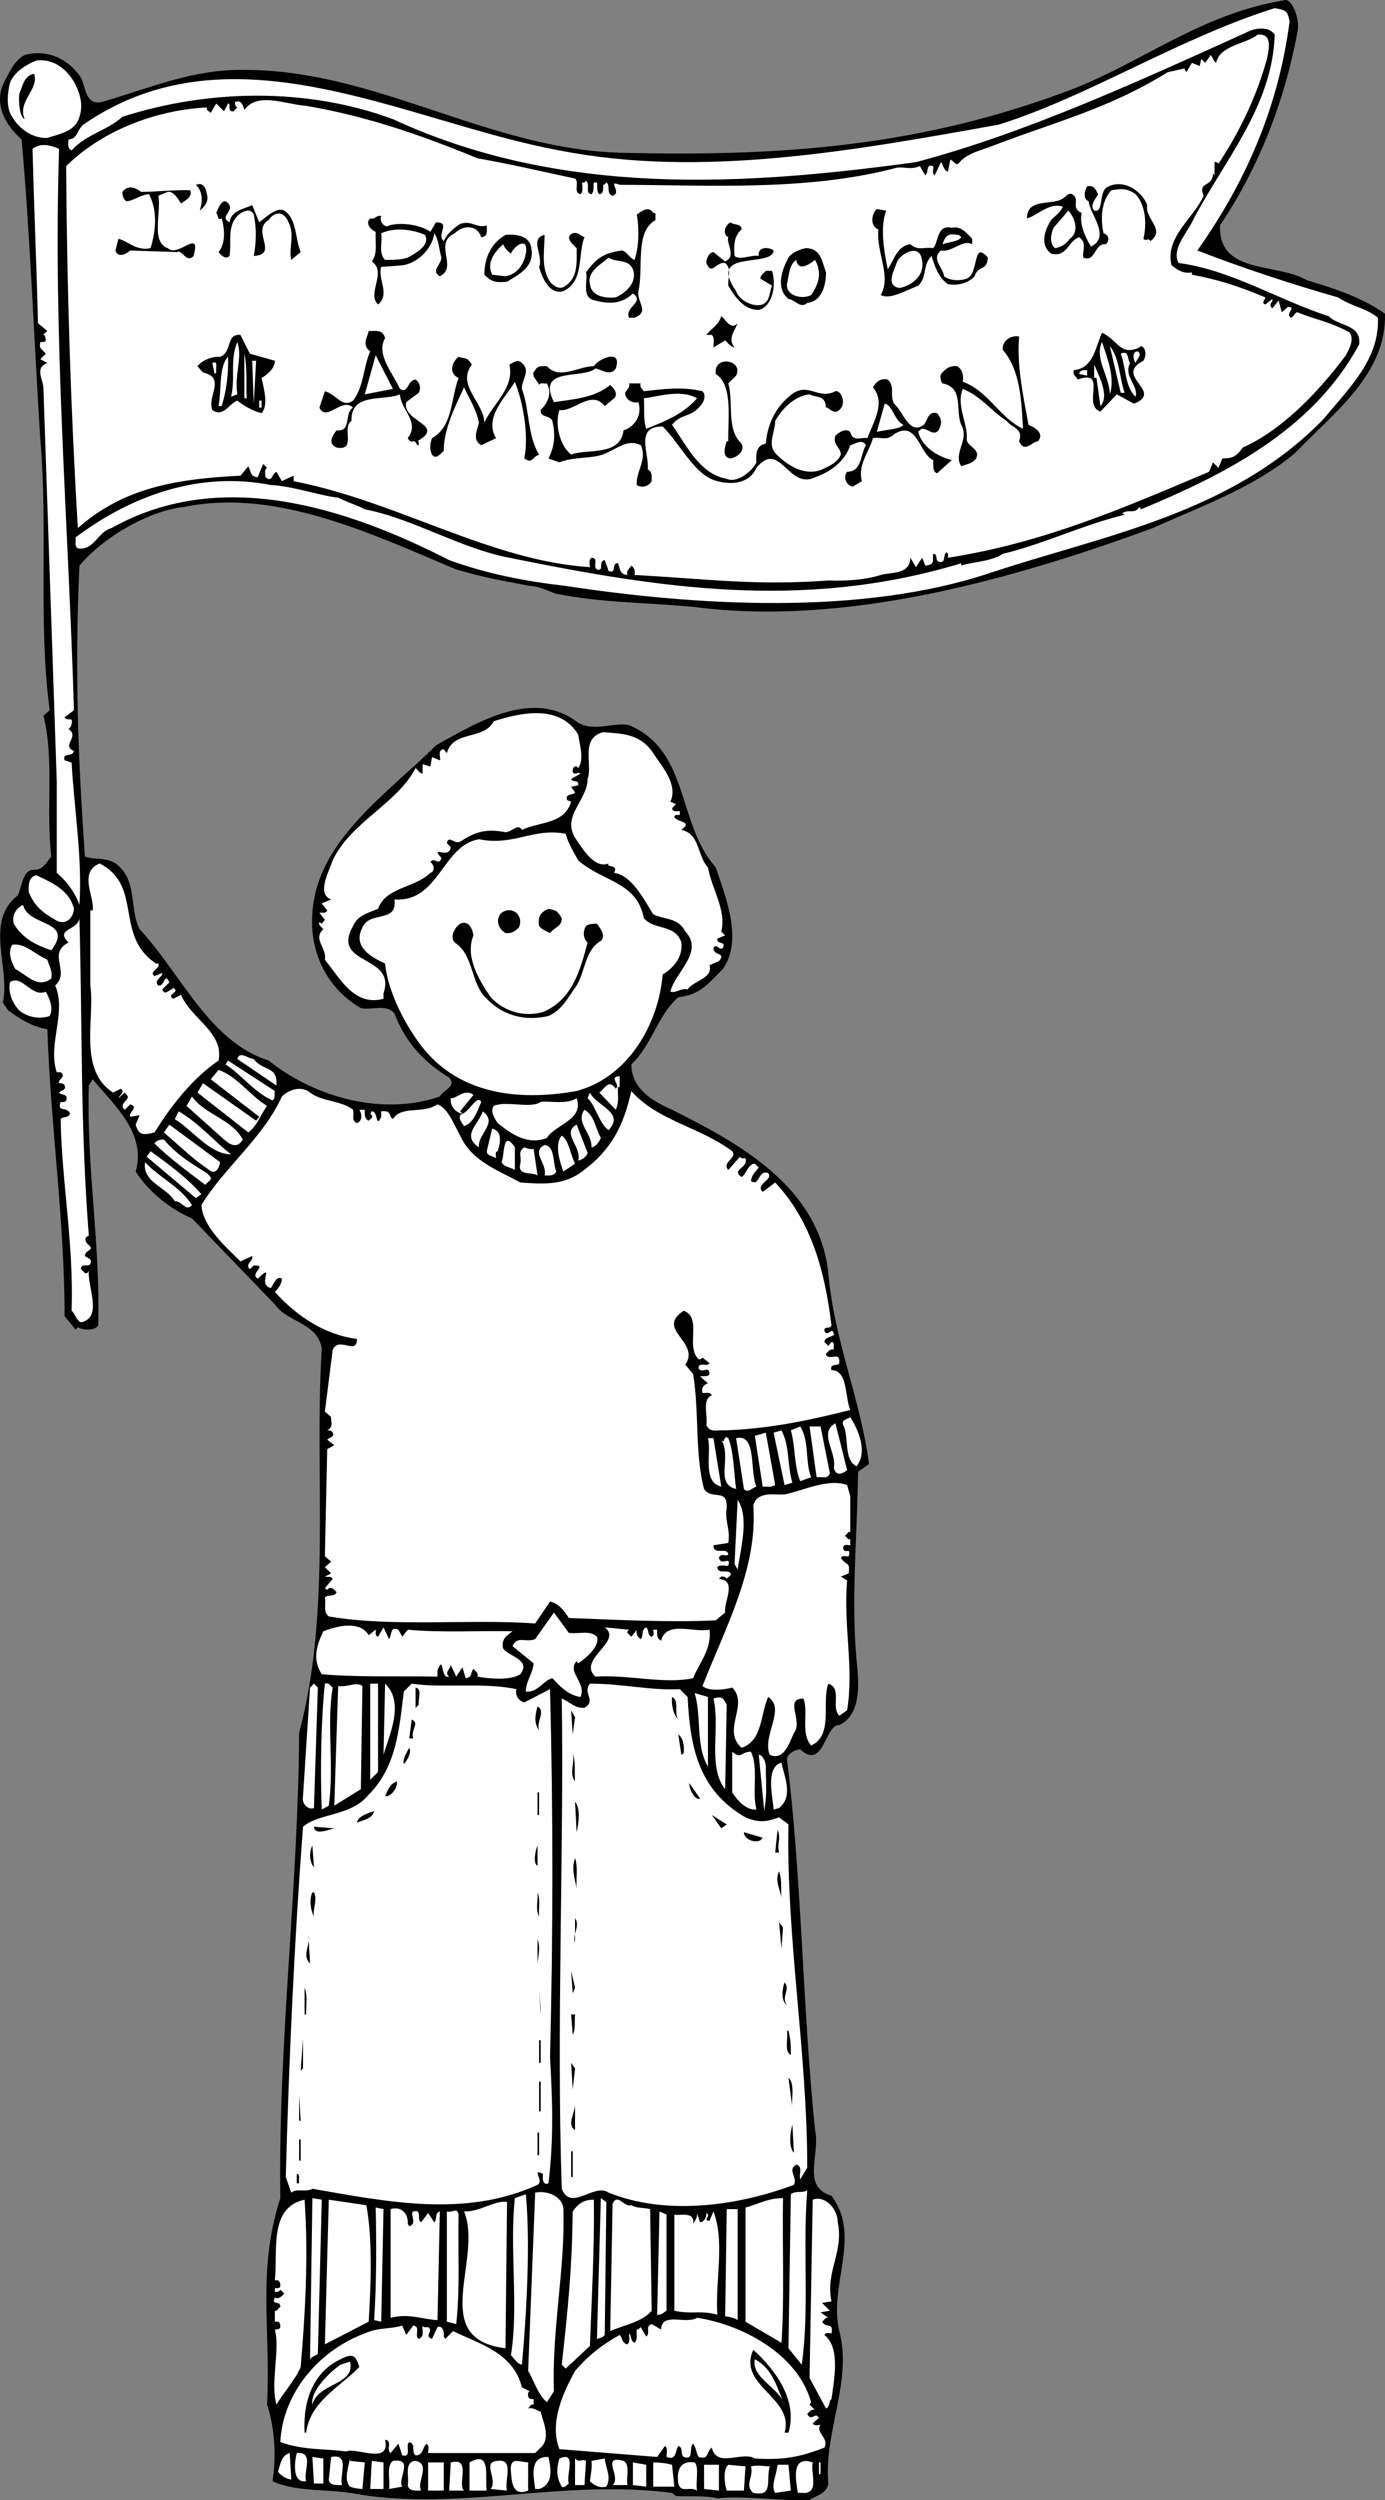 <svg xmlns="http://www.w3.org/2000/svg" width="177.164" height="319.772"><rect width="100%" height="100%" fill="#808080" stroke="none"/><path d="M165.96 4.138c-1.699 9-4.902 17.2-9.902 24.7-.2 6.3 7.102 4.702 11.102 7 2.699.8 7 2.1 10 4.3.199 7.7-6.5 12.602-11.5 17.8-5.301 4.5-12.5 7-18.2 9.602-18 6.598-39.3 12.598-58.601 10.098-6-.598-11.801-.5-17.7-1.7-.3 0-2.101-1-3.398-1-4.601-.898-5.101-.898-9.402-2.1-11.098-4.7-23.2-10.4-34.801-8-4.098.402-10 3.5-13.398 7.5-.602 13.3-.2 24.202.699 37.202 1.199.5 3.101 0 4.3 1.2 2.399 2.097 1.399 5.597 2.7 8.097 5.3 5.703 8.902 14.403 16.5 16.801 6 4.8 14.699 7.102 21.902 4.602.399-.801 2.2-1.301 1.2-2.403-3.403-2.097-5.602-4.597-7-8.199-1-1.3-2.903-.398-4.301-.7-4.301-2.5-6.602-7.1-6.2-12.198.598-9.301 9.7-15.301 15.801-21.403 5.5-3.097 12.5-7.297 18.2-2.898 2.097 1.199 4.5-.102 6.5.3 7.8 3.301 6.097 12.598 11.097 18.2 1.3 3.898 3.5 9.3.902 13-1.902 1.898-2.902 3.3-5.699 3.601-2.703 2.399-3.3 6-6 8.598 0 3.102 2.7 4.7 5.2 5.8 8.8 4.4 18.8 9.9 20 20.9.699 8.5 4.097 16 5.199 24.402l-1.399 1c-.101 8.3-.902 16-.203 24 .3 2.898.703 7-2.2 8.398-1.8-.2-2 5.902-5 3.102-.5 0-1.5.398-1.698 1.199 1.898 15 2 32.101 3.601 47.5.7 3.199-1.8 7.199 2.098 8.398 3.902 5.203-.399 11.403 1 17.301 1.699 6.5-2 12.902-1.399 19.5-.199 1.3-1.5 1.5-2.402 2.102-3.297.199-8.5-.602-11.797-.2-1.3-.402-3.8-.203-5.3-.3l-.5-.403c-13.801-1.797-26.903 2.301-40 .203-3.801-.8-7.903-.203-11.102-1.703.5-3 .3-6.797-.7-9.797.5-9.703-1.3-17.101 1.7-26.402-.301-19.7 2.3-39.7 2.402-59.5 4.2-15.7 1.899-33.2 2.899-49.2-.602-3.3-4.399-3.3-6-5.6l-10.602-11c-2.598-1.098-5.5-3.298-7.2-6 1.403-5-2.898-8.598-5.5-11.798l-.5.797c-.3 10.801 1.5 20.102 1.2 30.703-.598.797-2.2.5-2.598.2l-.3.3-1.399-1.703c0-12.297-1.8-24.398-2.203-36.699-1.898-.3-3.5-1.3-5-2.398l-.7-1c1-4.403-2.398-10.403 1.903-13.7.598-1.203.598-3.3 2.098-3.3 1.101.097 1.699-1.102 2.199-1.7-.7-6.101.402-12.402-1-18l.8-.703C4.859 79.74 6.16 67.54 5.16 56.24c-.801-12.5-1.301-26.301-2.399-38.403-1.902-1.699-3.5-4.199-2.402-7C1.058 9.54 1.76 7.74 3.159 7.04c2.899-.8 5.602.5 7.2 2.899.601 1.101.5 3.601 2.699 3.101 6.703-2 11.8-4.203 18.203-4.101 17 0 31.2 10.199 48.297 10.601 20.602.5 38.402-.8 57.8-8.203C146.46 7.74 153.762 1.74 164.262.04c.899-.402 2.098 2.297 1.7 4.098"/><path fill="#fff" d="M164.96 2.74c-1.402 10.8-5.5 20.398-11.8 29.3 5.398 2.098 12 4.297 18 6 1.8 1.2 3.5 1.297 5.101 2.598.2 5.3-3.601 8.902-7 13-11.8 12.102-28 14.8-42.5 19.602-16.601 5.597-38 4.199-54.402 1.699-5.2-.602-9.899-1.5-14.899-3.301-13.3-6.8-29.3-11.898-43.199-4.098-1.8.5-2.203 2.899-4.3 2.598-.5-.3-.2-.898-.301-1.398 7.199-5.403 15.898-8.5 25-6.7 2.699.098 6.8 1.5 8.601 1.598.899.5 2.5 1 3.399 1.5 6.199 1.2 12.199 5 18.5 6.2 19.199 3.902 37.699 6.8 57.8.702v.297c1-.398 3.899-.5 5.301-1.5 5.098-1.199 10.5-3.797 15.598-5l-.301-.199c.902-.598 1.5.2 2.203-.8l.2.3c10.097-4.2 21.898-9.898 27.898-21.098.3-2.601-2.7-2.3-3.899-3.601-6.3-2-12.402-5.899-19.199-6.801-.902-1.7.899-3.598 1.7-5.2 4-7.8 10.3-14.698 10.597-24-.797-1.198-2.7-.8-3.598-.3-13.902 6.3-28.3 12.902-42.3 16.602-22 3-45.301 4.5-66.899-5.5-11.101-4.102-23.703-3.801-34.601-.301-2 1.8-4.602 2.199-6.5 4.3-.602-.3-.399-.902-.399-1.402 1.2-.098 1-1.097 1.899-1.898 19.101-13.2 41.3-.301 60.898 3.3 18.203 3.598 37.8 0 56.203-3.3 11.5-3.602 22.899-11 35.297-14.899 1.402.297 1.602.2 1.902 1.7"/><path fill="#fff" d="M162.058 7.54c-1.297 4.797-3.598 9.5-6.2 13.399-.097-.102-.3-.301-.5-.2v1.7l-.198-.301c0 1.902-2 1-1.2 2.902-1.199 2.797-5 5.297-4.101 8.899.8.601 1.5 1.101 2.601.898v.301c3.301.602 6.098 1.5 9.399 2.902 0 .297-.598.7 0 .899l.902-.7c.098.399-.402.5-.203 1l.203.2.797-1 .402 1.5.801-.7c1.2.098-.5.899.399 1.399.398-.2.5-.7.8-.7 2.399 1 4.2 1.2 6.7 2.602.601 1-.102 2.098-.5 2.899-3.5 4.699-8.2 9.601-13.2 11.8-.8 1.2-1.402 1.399-2.601 1.399l-.5 1.2-.7-.7-.5 1.2c-11.3 4.8-21.3 9.1-33.398 11 0-.2.098-.598-.203-.7-.5.402 0 1.5-1 1.2-.5-.2 0-1-.7-1-.097.8.302 1.402-1 1.5l-.398-1-.8 1.202-.7-1.203c-.101 2.203-2.402 1.801-3.8 2.203-1.899.598-4.301.797-6.7.7-9.3.699-15.5-.2-24.8-.7.101-.5 0-.902-.399-1.203-.203.403-.703.602-.5 1.203-1-.101-.902-.703-1.203-1.5-.898-.101-.098 1.399-1.2 1l-.5-1.402c-.898.102 0 1.5-1 1.2-.597-.4.302-1.5-.698-1.5-.399.3-.2.8-.2 1.202-12.699-.8-24.601-8.402-37.902-11v-.703l-1.5.703-.7-1.203c-.698.403-.5 1.403-1.398.703 0-.402-.199-1 .2-1.203l-.5-.5-.7 1.703c-1-.101-.8-.703-1.199-1.402l-1 1.2c-7.601.402-14.703 1.3-20.8 6.702-.903-14.8-1.403-30.703-1.5-46.3 4.898-4.801 11.898-7.2 18-7.5-.102.398.3.5.5.699l.699-1.2 1 1 .5-1c.5 0-.2 1.098.699 1l.5-.5c-.301-.101-.301-.5-.301-.699.902-.3 1 .5 1.203 1 1.7-2.3 5.2-.703 7.899-.5 7.699 1.297 14.898 3.797 21.898 6.7 4.5.8 7.8 1.597 12.5 2.597.602.5-.297 1.801.703 2 .399-.398.2-1 .2-1.5.3.102.398-.098.5-.199.597.402-.2 1.602.699 1.7.398-.4.199-1 .3-1.5h.399c.101.5-.098 1.1.3 1.5.399 0 .5-.4.5-.798v-.402c.2 0 .301-.2.399-.3.602.402-.098 1.402.8 1.702 1.302-.402-.8-2.101.903-1.402 10.797 0 23.899.902 35.5-2.2 1-.1 1.797.302 2.899-.198l.699 1.199c.5-.399 0-1.5 1-1.2.101.399-.2.899.199 1.2l.8-1.7c.302.2.302 1.098.903 1.2l.297-1.5c.402 0 .703 1 1.203.3 1-1.199 3.098-1.601 4.5-2.199 7.899-3 14.7-4.703 22.098-9.3l2.199-.5c-.098.199.102.3.203.5l.7-1.2 1 .399.199-.899.5.5.699-1c.3.297.3.7.699 1 .5-2.3 3.902-2.402 5.3-3.601 1.903-.2 1.5 1.699 1.2 3.101M9.66 10.837c.601 1.203 1 2.703.5 4.102-.5 1.898-2.602 2.199-4.102 2.699-1.797.102-3.598-1.098-4.5-2.7-.797-1.1-.598-3-.297-4.3C1.761 9.24 3.36 8.24 4.66 7.74c2.3-.301 4.101 1.3 5 3.097"/><path d="M4.359 9.439c.699 2-2.2 3.5-1.2 5.8-.601-.199-.8-2-.699-3.199.399-.902.598-2.402 1.899-2.601"/><path fill="#fff" d="m3.66 10.638-.7 1.402.7-1.402m3.898 8.402c-.797 24.2 1.203 48.098 1.902 71.797l-1.199.903c.2.398.598.199.899.3.101.399 0 .899-.399 1.2 1.5 1-1 2.097.7 2.8-.2.899-1.5.098-1.2 1.2l.899.3c.3 5.7 1.398 12.2 1 18.2-.5-1.5-1.602-3-2.899-4.102v-11.7L5.558 49.74c0-1.2-1.2-2.7.5-3.301l-.898-.5.699-.7c-.5-.601-.899-.601-.7-1.5.2 0 .602.098.7-.199-.098-1.5-1-.101.199-1.203l-1.2-1c-.198-8-.5-14.597-.698-22.297 1.101-.8 2.199-.5 3.398 0"/><path d="M26.46 24.837c.301.903-.3 1.602-.902 2.102.3-1 .5-2.301-.5-3.301 1-.398 1.3.5 1.402 1.2m120.301 1.402c-.402 1.699 2.399 3.097.399 4.597-.301-.5-.5.102-.899-.297.399-1.601.399-4.203-1-5.703-1.101-.797-1.902-.699-3.101-.5-1.301 1.403-1.399 3.602-1 5.5.699.203.8.903.3 1.403-1.5-.2-1.3 2.398-2.902 1.699-.098-1.102.5-1.801-.5-2.602-1.5.5-1.5 2.602-3.598 2.102-1.5-1.102-.8-3.102 0-4.301.5-.5 1.2-1 1.5-1.7-1.699-.6-3.199 1.102-4.601 1.5 0-2.8 3.5-1.5 4.8-2.698.301-.2.5-.602 1-.403 1.102.703-.3 1.703 1.2 2.403-.301 1.398.402 3 1.199 4.3 2.602-1.3-.2-4.203-.297-5.8-.8-.301-.5-1.403-.203-1.903.902-.199 1.102.403 1.402 1-.3.602-1.101 1.403-.5 2.102 1.2.3.598-2 1.5-2.899 2-1.3 4.5.2 5.301 2.2M24.359 24.337c.199 1-.598 1.203-1.2 1.703-.5-.8-1-1.601-1.699-1.5l-1.199.5c.399 2.2-1 5.899 1.2 6.7 1.3 1.3 4.3-2.7 3.3 1-.902 1-1.5-.903-2.101-.5l-6-.2c-.7.598-1.602.899-1.899 0l.399-1.5c1.199.297 2.3 1.598 4.101 1.2.7-2.301.899-4.801-.203-6.903-.898 0-2.098.903-2.898.903-.399-.301-.5-.7-.5-1.2.699-.902 1.601-.601 2.398 0 1.8 0 4.8-.3 6.3-.203m5.001 1.903c.402.898-1.301 1.5 0 2.199.199-1.5 1.8-1.7 2.902-2.2l.899 2.2c1-.801 2.3-2 3.199-1.5 1.601 1 1.402 3.601 2.101 5.3l-1.199 1c-.402-1.5.598-3.3-.5-5.101-.601-1.2-1.703-1-2.402 0-2.301 1.402 1.402 4.402-1.899 4.602.301-1.602.399-3.403 0-5.301-.402-.899-1.402-.399-1.902 0-1.598 1.398-.898 3.5-1.2 5.3-.5.5-1.097-.101-1.398-.5.899-1.101.801-2.902.399-4.3-.598.3-.399-.399-.7-.7.301-.699.899-2.3 1.7-1m54.5 1.899c-2.7 1.5-1.5 6.102-2.2 9.102-.199 1.5 1.5 2.597-.5 3.398h-.699c-.601-1.398 2.098-2 .5-3.098-1.402 1.297-2.902 1.399-4.8.899-1.899-.301-.899-2.602-1.2-3.602 1.301-1.797 2.301-2.5 4.598-2.797.602.098 1 1 1.602 1.2.601-1.7.601-4 .3-5.801.598-.399 1.5-1.2 2.098-.2.5-.101.203.598.3.899m29.501-1.199c-.801 2.101-.301 5.101.199 7.5.8-1.2 1.203-3 2.902-3.2 1 .899 1.899.301 2.899.5.699-.601.402-3.101 2.402-2.601 1.2-.3 2 .8 2.598 1.402v.7c-1.2-.7-2.598 1.097-4 .8-1.301 1.098.3 2.2.402 3.297.797.602 2.098.602 2.899.301 1.601-.598.699-5 2.699-2.7-.098 1.802-1.2.9-1.7 2.4-.898 1-2.398 1.202-3.398 1-1.203-.798-1.703-2.298-2.101-3.598-1.2 1.199-.5 2.597-1.7 3.8-1.8.7-3.601 1.797-4.8 1.2 1.398-2.5-.602-5.403-.301-8.403-1.098-.398-.899-2-.2-2.597l1.2.199"/><path fill="#fff" d="M136.859 30.54c-.5.7-1.2 1.098-1.899 1.2-.8-.602-.5-1.903-.199-2.602l1.899-2.2c.898 1 1.398 2.7.199 3.602"/><path d="M48.761 27.638c-.3.8.598 1.602 1 1.2 1.399-.4 3.797-.2 5.297.8l.703-1.2c2 0 0 1.5 1 2.4.399-.9 1.2-1.598 2.098-2.2 1.5-.5 2.101.602 3.402.2 0 .8.2 1.402-.703 1.5-.5-1.598-2.297-1.598-3.398-.5-2.801 1.3.5 4.3-1.899 5.5-1.203-.7.2-1.5.2-2.4-.301-1-.301-2.198-.903-3.1-.297 2-2.098 3.8-4.098 4.1l-2.699.2c-.5 1.5 1.2 3.5-.402 4.8-1.5-1.398 1.199-4.1-.801-5.5.8-1 .402-2.5.5-3.8-.598-.2-1.398-1.098-.7-1.7.602.2.802-.5 1.403-.3m46.098 1.699c-1 .903-1 2.102-.899 3.403.7.597 2.2-.2 3.098 0-.2-1.2 1.3-1.2 1.902-.7-.199 2.297-8.601-.3-4.8 5.2.398 1.199 2.199 2.097 3.398 1.699 1-.5.8-1.5 1.203-2.399l-1.5-.902c0-.5.5-.7.7-1h.8c.598 1.902 0 4.602-1.703 5-1.898 0-3-1.598-3.898-3.098-.102-.902.5-2.203-.399-2.902-1.203-.2-1.703 1.7-2.402 0 0-.598.3-1.3.902-1.398l1.5 1.199c1.5-.7.098-2.301.399-3.102-.801-.398-.399-1.597.3-1.898.399.398 1.399.101 1.399.898"/><path fill="#fff" d="M54.359 30.04c.699 1.297-1.098 2.297-2.2 2.899-.8.3-1.898.3-2.898.3-.902-.902-.3-2.3-.5-3.402 1.7-.797 4-.5 5.598.203"/><path d="M67.96 31.74c.5 2.5-1.902 3.5-3.101 4.3-1.399.098-1.899.098-2.899-.902 0-2.098.801-4 2.7-5.098 1.101-.101 3.101 0 3.3 1.7m6.801-1.403c-.902 2.301 0 5.602-2.703 6.903-1.7.5-2.7-1.602-3.098-3.102.598-1.5-1.3-3.598.7-4.098 0 2-.5 4.2.699 6 .5.598 1.3 1.098 2 .5 1.601-1.101 1.402-3 1.402-4.8-.5-.5-1.601-1.403-.5-1.903.598-.199 1 .301 1.5.5"/><path fill="#fff" d="M122.96 30.337c-.402.602-1.601.602-2.402.903.402-1.2.8-1.403 1.902-1.2.301 0 .399.2.5.297m-55.699 2.102c-.3 1.5-1.101 2.601-2.601 2.898l-1.7-.199c-.8-1.598.399-3 1.399-3.898.199.5.601.898 1 1.199.3-.899 2.3-2.399 1.902 0"/><path d="M105.66 34.837c0 1.602-.5 3.703-2.399 3.903-.902.8-1.5-.403-2.402-.5-1.7-1.403-.801-3.801 0-5.301.402-.602 1.3-1 2.199-1.2 2 0 2.102 1.801 2.602 3.098"/><path fill="#fff" d="M117.96 33.439c.301 1.898-1.402 3.101-2.902 3.398-1.898-.297-.598-2.398-.297-3.398.598-1.102 3-2.399 3.2 0m-37.001 1c.598 1.699-.902 3-2.199 3.601-1.101.098-3.101 0-3.3-1.703-.403-1.597 1.398-2.5 2.398-3.398.902.699 2.5.101 3.101 1.5m23.301-1.199c.899 1.699.5 3-.5 4.5-1.203.597-3.203.097-3.101-1.403.3-1.097.199-2.398 1.199-3.097.199 1.597 1.8.5 2.402 0"/><path d="M94.359 41.337c-.399 1-1.301 2-.399 3.102-.5-.102-.902-.602-1.199-.899l-1.5.899c0-.5.2-1.2-.203-1.602h-.7c.602-.797 1.602-1.297 1.903-2.398.5.3 1.2 1.898 2.098.898M49.261 43.24c-1.203 2.097 1 4.5 1.899 6.5 1.101.699.898-1.102 2-1.2.601.399.699 1.2.398 1.7l-1.598 1.199c-.601 2.5 5.2 2.898 1.399 5h.199v.5h-.2c-.398-1.102-.698.101-1.198-.899 1.601-2.101-.899-3.601-1-5.601-2.102.898-6.301-.301-6.2 3.398-1.3.801.7 3.903-1.902 3.403-1.2-.5-.5-1.602 0-2.2 2 .2.902-2.203 2.102-2.902-1.399-1.398-3.399 1.902-4.301 0l.699-2.098c1.5.399 2.203 2.2 3.602 1.2 1.398-1.801 1.3-4.301 2.199-6.301-1.098-.801-.399-1.7-.2-2.602 1 0 1.801-.199 2.102.903m96.5 1.199.2-.2c.8.399.597 1.399.3 1.899-3.902 2 2.7 3.902-1.203 5.5l-2.2-1.2-2.097 2.2c-2.402-.8 1-5.5-2.902-4.098-.2-.402-.7-.601-.5-1.203 2.5-.199 2.8-3 3.601-4.797 2.2 1.098 2.301 3 4.801 1.899M31.96 45.24l3.2.898c0 1-1 1.8-1.7 2.2.301 1.402.899 3.5 0 4.5-1.199-.298-2.199-.9-3.101-1.598-1.098.398-1.801 2.199-3.2 1.199-.699-1.801 1.801-4.102-1.199-4.801l-.699-.8c.598-.798 2-1.298 2.899-1.2 1.601-.598.699-3 2.601-2.8l1.2 2.402m98.398-2.2c-.301 3.797.5 7.399 1.199 11.297.8.301 2.102 1.102 1.203 2.102-.703 0-1.703 1.601-2.402 0 .601-1.602-.899-1.7-1.598-2.602-2.101-1.398-3.203-3.097-5.601-4.097-.899 2.097.699 4.5.5 6.5.101.898 1.8 1.199 1.199 2.398-.5.7-1.2.7-1.899 1-1.101-1.7 1.098-3.398 0-5.3-.8-1.798.399-4.798-2.402-5.298-.297-.402-.398-1.101 0-1.402.5-.598 1.102-.898 1.902-.8.7.5.801 1.202.7 2 3.199 1.1 4.699 4.6 7.699 6-.2-3.4-.301-7.5-2.598-10.098-.101-1.2 1.098-1.903 2.098-1.7"/><path fill="#fff" d="m30.359 50.439-.801.3c.602-2.5-.2-4.601.8-7 .7 2.098-.398 4 0 6.7m111.602 0c0-2.301-2-4.5-1-6.7.7 2.098 1.7 4.598 1 6.7m1.899-.199h-.5l-1.399-6c1.301 1.699 1.2 4 1.899 6m1.402-3.801c-.3-.399-.5-1.5.297-1.5.602.5-.2 1-.297 1.5m-113.703 4.5h-.297v-5.7c.399 1.801.2 4.098.297 5.7m113-4.5c-.898 1.601 1.102 2.898.703 4.3-1.402-1.3-1.203-3.699-1.902-5.5 1.101-.5.8.7 1.199 1.2m-97.898 4 1.398-5 2.203 4.3zm0 0"/><path d="M78.761 47.138c-.703 1.102-2 0-2.601 0-1.7 1.402-7.602-.3-5.301 4.3 2.5-.398 5.101-.5 7.199-2.198.602.5 1 1.199.5 1.699l-1.2 1c-1.698-2.2-4 .8-5.8.5-.598 1.8 0 4.5 1.5 5.699 2-.8 6.3.3 6.703-3.098 1.098-.3 2.5-1.703 1.899-3.601-.5.199-1.7-.2-1.7-1.2.2-.402.7-.699.5-1.199h1.5c-.199.399.2.7.399 1 2.601-.3 5-.601 7.5 0 .5.5.199 1.399-.301 1.899-1.2 1.5-2.398.898-3.598 2.398 1.801 2.5 3.5 6.301 7 6.903 1.301.597 3.2-.903 3.801-2.102-.101-1.098 0-2.2 1.2-2.398.199-2.602 1.398-5 3.597-6.5 2-1.2 3.203.898 5.3-.2.7-.203 1.5 1.598.5 2.399-.698.699-1.5-.5-1.698-.301-.102-1.7-1.2-1.2-2.102-1.7-1.898.2-3.5 1.802-4.398 3.4 0 1.402-1 2.902 0 4.1 1.601 1.7 3.898 3 6 2.102.898-.402 2-.902 2.398-1.902 0-.898-1.098-1.3-.7-2.398.5-.5 1.302-1 1.903-.5.297 1.398 1.598.597 2.2.8.699-2 2.398-4.5.699-6.5.398-.703 1-1.203 1.898-1 1 1 .203 1.899.8 3.098 1.102.8 1.903 4.102 3.802 2.7.5-.5.5-1.798 1.699-1.5.699.8.601 1.402.199 2.202-.898 1-1.797-1-2.598.2.5 2 2.598 3.199 4.301 3.597l-1.902 1.703c-.7-.3-.399-1.3-.5-1.703-1.801-.797-2-5.199-5-3.297-.899.899-1.801.297-2.7.5-.5 1.797-2 3.5-1.398 5.5l-1.203.7c-.898-.2-1.2-1.301-.7-1.903 1.903 0 1.7-2.199 2.403-3.398-.5-.899-1.402-.102-2 0-.703 2.101-2.5 3.398-4.5 4.101-3.402 1.7-4.5-4.902-7.5-1.203-.902 2-3.101 2.203-5 1.703-2.902-.703-4.601-4.601-7-7-3.601 0-1.703 3.399-1.902 5.5.601.297.5.899.5 1.5-.399.7-1.301.899-1.899.5-.199-1.601 1.399-3.3.5-5.101-1.601-.801-2.8.3-4.402 1-1.5.8-4.098.398-6 1.199l-1.398-.5c.8-1.598.898-3 .5-4.8-.399-.798-1.602-.4-1.5-1.4.898-.898 1.5-2.1.8-3.398-.3.098-.8-.203-1 .2-.199-.602-1.199-1.2-.5-1.903.301-.597.899-.5 1.5-.5 1.598 1.801 4 0 6 0 .598-1 3.7-2.297 2.801.301"/><path fill="#fff" d="M28.359 51.939h-.399c.399-2.102 0-5 1.2-6.301.101 2-.2 4.402-.801 6.3"/><path d="M60.359 46.638c-2 2.602 1.5 4.8 1.601 7.402 1.098-2.402 3.899-4.5 3.2-7.402.398-.2 1.101-.8 1.601-.2 1.2 1-.101 2.2 0 3.302 1 2.699.7 6 2.2 8.398-1 .402-.801 1.2-1.903.5.602-2.8-.098-7.098-1.2-9.8-1.198 2-4 4.6-2.398 7.202l-1.902.899c-1.2-.7-.5-1.899-.297-2.899-.3-1.601-1.203-3-1.902-4.5-1.098 2.399-2.598 5.297-2.598 8.098-.402.402-1 1.2-1.5.5-.3-.598-.3-1.3 0-2.098 2.7-1.5 2.399-5.101 3.399-7.703-1.2-.5-1-1.898 0-2.699.898.3 1.101 0 1.699 1"/><path fill="#fff" d="m32.46 51.638-.199-5.5h.5zm0 0"/><path d="m94.16 48.04-1 1c.699 2.297-.301 5.899 1.699 7.7.5 1-.7 1.8-1.399 1.898-1.199-.098-.699-1.598-.5-2.2h.2c-.102-2.398.699-7.198-1.602-8.6-.297-2.5 3.602-1.798 2.602.202"/><path fill="#fff" d="m27.66 47.638-.2.2-.3-1.4c.8-.398.398.602.5 1.2m113.101 4.301-.5-3.602h-.3v-1.699c.597 1.402 2 4 .8 5.3m-1.703-3.898-1-.203c0-.5.602-.5 1-.5v.703M89.16 50.939c-1.7 2-4.2 3-6.5 3.898-.399-1.199-.2-2.898-.301-3.898 1.8-.2 4.699-1.2 6.8 0m-55.999.301h.3v.898h-.3v-.898m82.398 3.097c-.5.602-2.297.602-3.398.903l1-3.602c1 .102 1.199 2.102 2.398 2.7M73.96 93.939c.2 1.398.801 3.199 0 4.3-.101-.101-.199-.3-.402-.199-.297.098-.297.399-.297.7.297.5.598-.102 1 .199l-1.203.699c.203.5 1 0 .902.8l-.902.2.5.7c-.098.402-1.398.1-1 1l.5.202c-.898 2.899-3.898 2.5-6.297 3.598-.5-.898-1.3.3-2.101.3-2.602-.5-3.899 0-5.801 1.2-.7.402-1.5-.898-1.7.2l.5.5c-.199 1.702-2.699-.4-1.199 1.402-.3 1.097-.902-.2-1.402.5.5.398.602 1.199 0 1.398-2.098 2-5.7 1.8-6.7 4.602-1.198.5-2.597.8-3.198 2.199-2.899 5.101 5.601 3.601 3.898 8.601v.7c-3.7 1-5.5-2.5-7.5-5 .3-1.5-1.598-2.602-.2-3.903-.198-.297-.698-.5-.5-.898l.302.199.398-.5-.7-.898c.302-.102.802.199 1-.301l-.698-.899 1.199-.5c-1.899-.703-.301-3.5.199-5 2.3-4.902 8.203-7.203 10.602-11.8.3.199.5.699.898.699v-1.2l1 .301.203-1.203 1 .403c.2-.102-.402-1.403.5-1.403l.399.5c.8-3 4.699-1.597 6-4.097 3.5-1.102 8.398-2.2 10.8 1.699m9.399 2.101c1.3 2 3.402 4.2 2.402 6.5l.7.297c0 .102-.903.602-.2.903h.7v.5c-.2 0-.602-.102-.7.199.2.8 2.5.5.899 1.699 2.398.5 2 3.3 3.398 4.8.5 2.802 2.402 5.5 1.703 8.2l.5.5-1 .402c-.101.899 1.2.2.7 1.2-.5.398-.801-.7-1.2 0 0 1.097 1.7.5.7 1.699l-1.2.5c.5 1.699-2.101 2-2.8 3.101-.903-.203-1.403.5-2.2.297.5-2.398 4.399-5.097 1.899-7.699-.899-1.8-2.7-1.5-4.102-2.2-1.297-2.1-2.797-5-5-5.3.602-1.2-1.098-.598-.7-1.2-1.8.7-3.3-1.8-4.3-3.3-1.7-2.8 1.602-4.8 1.602-7.5.699-1.898-1-5.2 2-6 2.101.2 4.5.102 6.199 2.402"/><path fill="#fff" d="M73.96 110.04c3.2 2.797 7.5 2.7 8.399 7.399 1.402 1.601 4 .699 4.8 3.101.2 1.797-.898 3.2-2.398 4.098-.5 6.2-4.3 13.102-11 14.902-7.3 1.297-15.5.598-20.402-6.5-2.098-3-3.801-6.703-4.098-9.8-1.703-.801-4.203-2.102-2.902-4.602.902-2.2 4.5-.5 4.101-3.598 5.7.399 6.098-6.902 10.801-7.703 4.5.903 6.899-1.5 11.098-.699.402 1.402.902 2.102 1.601 3.402m-54 13.2h.301c.297.699-1.3 1-.5 1.597l1-.398c0 .601-1.203 1-.5 1.601.797.2.797-1.8 1.399-.402l-.899.902c.297.797.7.2 1.2 0l.199-.203c1 .602-1 .801 0 1.403l1-.5c1.3 3.097 5.5 4.8 4.8 8.398-3.5 2.402-6.199 6-8.199 9.2-1.3.3-2 .5-2.402-1l.5-1.2-1.2.2c-.3-.598 1.2-1.2 0-1.598l-.699.699c-.8-.7.399-1.102.399-1.7l-.399-.5-.8.7c.101-.399.898-.7.3-1.2l-1 .5c-4.5-2.902-2.3-9.5-2.902-13.699v-9.601h.3c.302-1.602-1.898-4.899.903-6 5.598 2.898 1.797 9.199 7.2 12.8M9.46 116.24c-.101 1.3-1.199 2.199-2.402 1.398-1.598-.898-2.7-1.8-3.398-3.598 0-.902 0-1.902 1-2.101 1.8.898 4.199 1.8 4.8 4.3m-2.902 5.301c-1.797-.601-3.7-1.5-4.797-3.402-.3-1.098.399-2.098 1.2-2.398.597 2.8 6.597 1.898 3.597 5.8"/><path d="M71.859 117.439c0 1.101-.899 1.101-1.5 1.898-.399-.199-1-.398-1.399-.898-.199-1.2.2-1.801 1.2-2.2 1 .2 1.101.2 1.699 1.2m-5.5 1.199c-.5.5-1 .8-1.7.7-1-.598-1.3-1.798-.5-2.598 1.5-1 2.899.5 2.2 1.898"/><path fill="#fff" d="M11.359 158.04c-.801.297-.301 1 0 1.2.8.699-.5.597-.5 1.398.3.3 1 .3.699 1-.2.5-1.2-.2-1.2.7.302.202.403.6.802.5l.199-.298c-.2 1.899 1.699 5.7-.7 6.5-.699.399-1-1-1.5-1.402.301-8.5-1.3-16.8-1.398-24.5.297-.398 1-.098 1.2-.7-.403-1-1.7-.1-1.2-1.5.2 0 .598.102.7-.198.3-.903-.602-.602-.903-1 .203-.301 1-.301.703-.903-.101-.297-.5-.297-.703-.297-.2-.5 1-.8.203-1.402h-.5c-1.203-3.598 1.297-7.598-.203-11.098 2-1.8-1.098-4 1.703-5.5-1.8-1.8 1.2-1.5 1.399-3.101.398 15 .101 26.199 1.199 40.601"/><path d="M60.558 119.638c-1.098 2.7.703 5.7 2.203 7.902 1.7 1.797 4.2 2.598 6.7 1.899 3.8-1.602 4.8-5.5 5.699-8.899-.602-.5-.602-1.5-.2-2.101.399-.301 1-.301 1.399-.301.402.602 1.199 1.5.5 2.2-2 1.1-2 3.902-3.098 5.702-1 1.399-1.902 3.2-3.601 3.899-2.899.699-5.801 0-7.899-2.2-2.101-1.902-1.601-5.601-4.101-7.199-.7-.8.101-2 .699-2.402 1.101-.5 1.601.7 1.699 1.5"/><path fill="#fff" d="M6.558 125.138c-1.7 1.402-3.2-.5-4.598-1.2-.5-.898-1-2.1-.402-3.1 1.602-.298 3 1.3 4.5 1.902.203.8.703 1.398.5 2.398m-.199 4.801c-1.399.5-2.899.101-3.899-.7-.902-1-1.402-2.199-1.199-3.601 1.5-1.098 2.797 2 4.598 1.2.5.902 1 2.1.5 3.1m29 8.899-5-3.398c.3-1.102 1.402 0 2.101 0 1.098 1.601 3.098.8 2.899 3.398m-.199.703c-.102.399.101.899-.301 1.2-2.301-1-4-3.301-6-4.602l.3-.5 6 3.902m-.999 1.899c-.801 1.101-1.301 2.601-2.399 3.398l-6.5-5.097.7-1.2 6.8 4.797.399-.5-6.2-4.797 1-1.203c2.5.903 4 3.301 6.2 4.602m45.101-2.399h-.203c-.098 1 .203 1.797-.297 2.899l-2.101-2.2c.699-.5 1.199-1.8 2.101-.5.7-.5-1-1.5.5-1.601v1.402"/><path fill="#fff" d="M45.16 141.939c.199.601-.301 1.398.5 1.699.8-.3.601-1.3.3-1.7h.7c0 .5-.102 1.102.5 1.4.101-.2.601-.298.398-.7l-.2-.2.2-.3c.8-.098.5 2.3 1.203.7v-.7c.797-.098 1.098.102 1.2.7l.3.3c1.098-1.8 3.797-.598 5.7-1.898 1.398.5 2.199 2.8 2.898 4 1.5 3.3 4.8 4.398 7.699 6 2.902.199 5.5.398 7.902-1.403 3.801-2.797 5.301-5.898 6.301-10.297 3.297 3.797 8.797 4.598 12.899 7.7.699.898-1.399 1.398-.5 2.398l1.5-1.7c.101.302.5.2.699.2.402 1.3-1.899 1.402-.5 2.402.601-.3.8-1.703 1.699-1.703l.5.5c-.398.5-.898.903-1 1.703 1.102.797.902-1.5 2.203-1 .7.899-1.703 1.399-.703 2.399l1.602-1.2c4.699 5 6.398 11.598 7.199 18.301-.2.5-1 0-.899.7.399.898 1.098-.801 1.2.5-.399.3-1.2.3-1.2.898l.5.5.399-.5c.5 0 .199.7.3 1-.398-.2-.699.2-1 .5v.2c.7.702 1.801-.598 1.7 1-.098.402-1.301 0-1 .902 2.101 0 1.699 3.398 2.402 5.097-4.8 1.203-10.101 2.403-16 2.602-.902-.102-2 .398-2.402-.7.199-1.3-.598-3.199.699-3.8-.297-.5-.797-.2-1.2-.301-.198-.598.2-1.098.7-1.2l-1-.898c.5-.101 1 .098 1.203-.3-.101-1.2-.8 0-1.402-.7 0-1 1.101-.101 1.402-.703l-.902-.699c-.098.102-.301.3-.5.2-1.7-1.598.5-5.298-1.899-6.2-3.699 2.402 2.2 4 .2 6.902l1 1.2c.8 4.8.199 10.097 1.398 14.699 1 1.5 3-.2 2.902 2.398-.3 1.602.5 2.801.2 4.5l-1.899.301c0 1.402 1.797.102 1.899 1.2-.301.3-.899-.298-1.2.402.301 1.199 1.598-.403 1.2 1-.399.097-1-.2-1.399.199.098 1 1.297.199 1.7.8.097.301-.301.399-.5.7-.102-.301-.5-.301-.7-.301l-.3.3c2.398.2.597 2.9.8 4.302l-1.203 1c-6.2.3-13.2-.102-18.797-.301-.5-.801-1.3-1.899-2.402-2.102l-1.899 2.801c-8.3-.598-18.3.5-26.402-.898-.797-.602-.297-1.602-.5-2.403.402-.5 1.203 0 1.5-.699-.297-.3-.598-.7-1-.5l-.2.2-.3-.2 1-1.2c-.2-.398-.7-.198-1-.3l.8-.398-.8-.801.8-.7-.8-.699.3-13.703.903-.5-.902-.699c.199-.3 1-.3.699-.898-.098-.301-.5-.301-.7-.301.903-.5.403-1.2.5-1.7l-.8-.699 1-7.902c.8-1.8 3.102.8 3.102-1.398-4.102-.5-7.7-2.903-10.5-6 .5-.5.898-1.102.898-1.7-.7-.402-1 .598-1.398 1.2-1.899-.403.699-3.403-1.7-1.2-1.101-.703 1.399-1.703-.5-1.703l-.5.5c-.699-.699.5-1 .301-1.699l-1.5.7c-1.902-1.9-4.8-4.4-5-7.2 2.899-4.8 7.899-8.598 10.297-13.898.902-.903 2.5-1.403 3.602-.5 1.601 1.199 4 1 5.5 2.199"/><path fill="#fff" d="m58.859 142.138.3.3c.899-.3 1.899-2.5 2.399-1.5-.5 1.2-1 2.7-2.2 3.102-.198-.402-.698-.8-.5-1.402l.302-.2c-.801-.1-1.399-.8-1.5-1.5v-.5c.601.2 1.8-1.3 2.898-.398l-1.7 2.098m19.001 2.402c-1.2-.8-1.598-3-2.7-4.101l.301-.7c.899 1.801 4.5 2.5 2.399 4.801m-46.801 1.2c-.7 1.199-1.598.699-2.398 0l-4.801-4.301.699-1.2c1.602 2.301 5.102 2.899 6.5 5.5m42.703-5.3c1 2.8-2.8 3.398-3.8 5.101-2.5 1-4.7-.601-6.301-1.902-.399-.598-1-1.5-.5-2.2 1.699-.698 4.699.4 6-.5.898-.198 3.398.4 4.601-.5m3.098 5.102c-.2.5-.7 1.2-1.2 1.2.102-1.801-2.101-3.2-.898-4.801 1.297.699 1.399 2.398 2.098 3.601m-47.301 2.098c-2.7 0-4.898-3.098-7.2-4.5l.5-1c2.602 1.5 4.602 3.902 6.7 5.5m31.703-.898c-2.3-1.5 0-3 .5-4.602 2 1.5-.703 2.902-.5 4.602m-33.101 1.898c-.102.7-.602 1.7-1.399 1-2.101-1.398-3.8-3.098-5.8-4.8l.699-1 6.5 4.8m47-1.199c-.102.5-.7.898-1.2 1 .5-1.801-2.199-3.5-.199-4.602l1.399 3.602m-11.5-.199c-.399.097-.2.597-.2.898-.402-.3-1.199-.3-1.199-.898l.7-2.903c1.398.403 1 1.903.699 2.903m9.898 1.597-1.5 1c-.398-1.097-1.2-3.5-.2-4.597.903.597 1.102 2.398 1.7 3.597M26.46 150.04c.301.297.801.7.301 1l-.5.5c-2.101-1.601-4.601-3.402-6.5-5.3.297-.403.7-.5 1.2-.5 1.597 1.898 3.398 3 5.5 4.3m39.398-3.3v2.898c-.598-.398-1.301-.3-1.7-1 .399-.8.102-4.3 1.7-1.898m5.301 3.097c-.301.602-.899.5-1.5.5.398-1.5-1.801-3 0-3.898 1.398.199 1 2.3 1.5 3.398m-2.899-2.898.5 3.398c-.8-.5-2.601.102-2.203-1.5.203-1-.398-1.398.5-2.097.3.097.703.3 1.203.199m-42.5 5.801-.703.5-6.297-5.301.5-.7c2.098 1.5 4.797 3.5 6.5 5.5m-1.203 1.399c-.797.902-1.297-.598-2.2-.5-1-1.8-4.198-2.398-3.8-5 1.703 1.902 4.602 3.2 6 5.5m85 33.402c-1.7-.902-.898-3.703-1.7-5.3-.3-.7.602-.7.903-1 1 1.597 2.297 4.398.797 6.3m-1.199.5c-.7.5-1.399.797-1.7-.3.399-2-2-4.5.2-5.7.5 1.899 1 4 1.5 6m-4.598.899-1.402.5c-.801-2-.598-4.399-1.2-6.5l1.2-.5c1.199 1.898.601 4.5 1.402 6.5m2.399-.5c-.399.8-.801.398-1.7.5l-.902-6.5h1.402l1.2 6m-4.801 1.199-1 .3-1.399-6.698 1-.301c1.098 2.101.7 4.3 1.399 6.699m-2.199.301c-.602.3-.801.199-1.602.199l-1-6.5 1.402-.398 1.2 6.699m-2.399.199c-.5.102-1.101.902-1.601.3l-1-6.5c2.699-.6 1.699 4.2 2.601 6.2m-4.5 0c-2.5-.598-1.203-4.398-1.703-6.2h.703l1 6.2m1.899.301c-2.801-.7-.5-3.899-1.899-6.301.5.7.2-.7.899-.2.699 1.7.699 4.302 1 6.5m14.601.899v4.602c-.3-.102-.402.3-.703.5.3.101.402.601.703.398v.801c-.3 0-.703-.2-.902.2 0 1.202 1.101-.2.699 1.202-.297.098-.797-.203-1 .2.703 1.097 1.203.398 1 2l-1 .398.8.5c-.5 6 .903 11 0 16.602l-1 .699c-1.097-1.102.403-3.5-1.398-4.102-.902 2.403.7 6.602-2.199 7.903-1.402-1.5-.3-4.403-1-6-2.5 0 0 2.898-1.203 4.398-.598 1.3-1.297 3.602-3.098 2.8-1-2.5 2.098-5.898-.199-7.398-1 2.2-.703 5.598-3.402 6.5-2.598-2.3 1-5.5-1.2-7.703-1.101.301-3 .5-3.8-.199 2.902-7.398 7.101-15.098 6.5-23.098.5-1.902 2.8-1.3 4-1.402 2.402-.5 5.601-2.098 8-1.2l.402 1.4"/><path fill="#fff" d="m94.359 200.74-.399-.7.399-8.203c1.5 2.203.402 6.102 0 8.903m-21.598 8.097c1.2.203 2.7-.398 3.598.5.402 1.102-1.2 2.602-2.399 3.403l-.199-.301c-1.3 1.5 1.297 2.699.5 4.601-1.5-.203-2.601-1.3-3.601-2.402-1.2.3-1.899 1.902-3.399 1.7 0-1.298.899-2.298 1-3.598l-2.703-2.2c.602-1.402 1.703-.402 2.902-.902l2.399-3.398 1.902 2.597"/><path fill="#fff" d="m47.16 209.138.898-.7c.102.302-.2.7.3.9l.7-1.2.703 1.5c.399-.5.098-1.7 1.2-1.2l.5.9.699-.9c4.3.4 9.199.102 13.398.2-.598.5-1.5.902-1.2 2.2.802 1.1 3.602 1.402 2.2 3.3-1.297.8-3.797.602-5.5.3.203-.5-.297-.698-.5-1-.398.5-.098 1.102-1 1.2l-.398-1.398-.801 1.199-.7-1.5c0 .5-.898 1-.199 1.5-1.199.398-.601-3-1.5-.801v.8c-4.601-.1-10 .102-14.8-.3-1.2-1.898-.7-3.598.199-5.5 1.8-.7 4.699-1.398 5.8.5m33.301-.699c-.101.101-.3.199-.199.398l.5.5.7-.898c-.102.398 0 .898.5 1.199.398-.398 0-1.2.699-1.5.398.3.101 1 .699 1.2.402-.2.199-.598.199-.9h.5c0 .5-.098 1.102.5 1.4.703-2.598 4.102-1 6.203-1.4.297 2.5-1.3 4.2-2.101 6.2-3.7.8-8.5-.5-12.5-.2-2.399-2.198 3.601-4.5 1.199-6.3l3.101.3m-40.3 22.802c-.7.3-1.602-.5-1.399-1.5l.899-13.903.5-.5.5.5-.5 15.403m2.398-15.403c-.797 4.703.203 10-.5 15.102l-.898.5c-.2-4.7-.102-11.399.398-16.102.5-.199.703.301 1 .5m3.602 13-3.399 2.102.5-15.301c1.2.2 2.297-.598 3.098 0l-.2 13.2m2.2-2.2-1 1v-12.3h1v11.3m.699-2.199.203-9.102c2.5 2.403.598 6.403-.203 9.102"/><path fill="#fff" d="M66.058 216.04c-.2.797.3 1.5 1 1.7l3.3-1.7c.403 16.2.403 30.598 0 47.098.302 5.402.5 10.2-.198 16.102-.7.3-.801-.5-.7-1.2-1.601-.8.2.899-.699 1.399-9.203 4.199-19.101 2.199-28.8.5-.801.5-2-.102-2.7.5l-.703-2c.402-15.102 1.102-30.301 2.203-44.801 2.098-1.8 6.098-1.3 8.399-4.098 3.601-3.601 3.898-8.5 4.5-13.203l1-1c4 .602 9.199-.199 13.398.703m20.902 0 1 1c.301 6.2 1.301 11.899 7.399 15.399 1.699.699 2.601.601 4.3 0l1.2.898c-.301 14.5 2.402 29 2.402 43.903l-.902 1.5c-.2-.7.402-1.602-.5-1.903-1.2.703.199 1.602-.301 2.602-7.5 2.8-16.5 3.898-23.7 1-1.898-1.301-4.8 2.5-6-.5-.698-20.602.302-43.602 0-62.7 1.2.5 1.5 1.2 2.903 1.2 1.598-1-.3-1.801.7-3.102 4.199 0 7.8.903 11.5.703"/><path d="m53.558 218.04-.398.399v-2.602c.898.203.3 1.403.398 2.203"/><path fill="#fff" d="M90.558 225.939c-1.598-2.7-.797-6.399-1.7-9.399l1.7.5v8.899"/><path d="M86.761 219.939c-.601-.602-.902-1.801-.8-2.899 1 .5.199 2 .8 2.899"/><path fill="#fff" d="m92.96 218.04-.199 10.797c-2.3-2.898-.601-7.797-1.5-11.597 1-.301 1.2-.2 1.7.8"/><path d="M68.96 221.337c-.699-1-.5-2-.199-3.097 1.098.699-.203 1.898.2 3.097m4.3.5-.203-3.097.5.898zm-20.402.5h-.5l.3-2.398c1.102.398-.199 1.398.2 2.398m34.601 1.903-.3.199-.399-2.602c.598.403.797 1.403.7 2.403m-18.7-1.2.2 3.399-.2-3.399m-16.402.5c.3.598-.2 1.5-.7 2.098-.199-.598.399-1.598.7-2.098"/><path fill="#fff" d="M96.058 224.04c1 2.098.102 5.098.703 7.399-1.3.101-2.402-1.102-3.101-2.2v-5.199c1.199 1 1.101 0 2.398 0"/><path d="M73.558 227.837c-.797-1 0-2.297-.297-3.597.399 1.097.2 2.398.297 3.597"/><path fill="#fff" d="M97.96 225.939c0 2.5.2 3.101-.199 5.699l-.703-7.2c.5 0 .902.9.902 1.5m1.7 5.302-.7.199c-.101-1.602-1.101-5.399 1-6 .301 1.601 1.598 4.3-.3 5.8"/><path d="M50.761 227.837c.098.801-.5 1.602-1.203 1.903h-.297c.297-.7.598-1.602 1.5-1.903m38.797 2.203c-.598.297-1.398-1.101-1.398-2l1.398 2m-20.797-.8h.2v2.898h-.2v-2.898m5 5.097-.203-3.898c.703.8.5 2.699.203 3.898m-25.902-2.699c-.301 1.102-1.5 1.102-2.2 1.5.102-.898 1.602-1.3 2.2-1.5m44.402 2.199-1.203-1.699 1.902 1.2zm-49.5 0c-.601.102-2.5 1-2.601-.199l2.601.2m56.899 3.101h-.5l.3-2.899c.5 1.098-.101 1.7.2 2.899m-2.102-1.899c-.398.899-2.398.399-2.398-.703l2.398.703m-57.398 3.797c-.5-.597-.7-1.797-.2-2.797l.2 2.797m28.601-.199c-.601-.3-.3-1.898 0-2.598v2.598m5 2.902c-.203-1.203-.703-2.5-.203-3.902.402 1.2.102 2.602.203 3.902m26.199 1.2c-.101-.903-.902-2.2-.3-3.403.398 1.301.199 1.903.3 3.403m-59.8-.7c.5.899-.2 2.2 0 3.098-.301-.5-.7-2.098-.2-3.098h.2m28.8 3.098c-.5-1-.101-2.098-.199-3.098.399.899.098 2.098.2 3.098m4.597 3.301v-3.102c.703 1-.398 2.203 0 3.102m26.402.801-.3-3.403.5.703zm-60.3 1.898c-1.102-1.098.101-2.398-.2-3.598l.2 3.598m29.101 0v-3.098c.399 1.098.098 2 0 3.098m4.5 3.801-.203-2.899.5 2.2zm27.399 1.5c-.801-.5-.602-2.102-.301-2.899.8.899-.5 1.899.3 2.899m-61.499 1.199h-.2v-3.398c.399 1 .2 1.898.2 3.398m30 0-.2-3.2.2 2.4zm4.398 0c-.098.902.102 1.902-.297 2.602l-.203-2.602h.5m27.301 2.102c.3 1.199.3 1.8.3 3.097-.898-.5-.3-2.097-.5-3.097h.2m-62.399 5.097.301-4.097v3.8zm30.5-3.898h.2v2.898h-.2v-2.898m4.301 6.301-.203-3.403.5.703zm28.098 2.398-.5-3.898c.902.8.3 2.898.5 3.898M68.96 266.24h.2v3.8h-.2v-3.8m-30.699 5v-3.301l.2 3.3zm35.297 1.199c-1.098-.7 0-2.2 0-3.301v3.3m28 2.899c-.7-.699-.5-2.5-.2-3.597l.2 3.597m-32.797-2.597h.2v2.898h-.2v-2.898m-30.5.898h.2v2.7h-.2v-2.7m34.797 1.5h.203v3.3h-.203v-3.3m-34.797 4.102h-.3v-1.2c.5 0 .199.7.3 1.2"/><path fill="#fff" d="M103.261 280.138c-.601 7.3.297 15.2-.703 22.3l-1.7-2.1.302-19.7c.601-.5 1.5-.098 2.101-.5m-31.203 2.199c.3 7.5-1.5 15.602-1.2 23.5l-.898 1.403c-1.199-1-1.699-2.903-2.402-4l.902-22.801c1.301-.301 3.301.3 3.598 1.898m-5.297 20.102c-.601-.102-.902-.7-1.402-1.2 1-6.3-.2-13.601.5-20.101l1.402-.5c.598 6.2.098 15.3-.5 21.8m40.399-18.198c.8 3.8-1.602 6.3-.801 10.097l-1.2.203 1 1-1.199.2 1 .699c-.402-.102-.5.3-.8.5.5.898 1.5 0 1.199 1.5-.301 0-.7-.2-.899.199 2 1.602 1.301 5.402.899 8.2-.399.3-.098.902-.7 1.202l-2.101-3.902.402-22.8c1.5-.598 3.2 1.1 3.2 2.902m-66.5 16.8c-.301.297-.7.297-1 .7l.3-20.602 1.2.2-.5 19.702m36.699-2.402c-.2.3-.598.402-1 .5l.5-18 .699.5-.2 17m22.802-17.5c-.102 5.902.199 13.102-.2 18.5l-4.601-2.7v-14.6c1.601-.4 2.8-1.2 4.8-1.2m-61.199.199c.5 7.203.098 14.403-.5 21.403-.601 1.5-2.199 3.3-3.101 4.8-.801-2.902.5-7-.2-9.601.2 0 .602 0 .7-.301 0-.2 0-.598-.301-.7h-.398v-1.398c.3.098.398-.3.699-.5 0-.902-1.2-.101-.7-1.203.301.301.899-.098 1.2-.5l-.5-.5c-.098.301-.5.301-.7.301v-.5c.2 0 .602.102.7-.2 0-.3 0-.6-.301-.8h-.398c.398-3.8-.801-9.3 3.8-10.3m7.899.702c.8 4.2.601 10.098.3 14.899l-5.601 2.898.5-18.5 4.8.703m17.802 18.297c-10-1.199-2.801-11.398-5.301-17.5 2 .102 4-1.5 5.5-1.199l-.2 18.7m11.301-19.001c.098 6.102-.3 13.102-.5 18.703l-3.101 2.899-.5-.5c.8-7.301 1.3-12 1.402-19.602.7-1 1.399-1.5 2.7-1.5m7.199 1.203.199 13c-1.301 1.5-3.5 1.797-5.301 2.598l.3-16.3c.7-1.4 1.403.5 2.403.202.598.399 1.598.297 2.399.5m-34.399 14.399-.902-.2c.3-4.699.3-9.3.199-14.402l1 .203-.297 14.399m3.399-12.5.199.3c1.101-.402 0-1.5.5-1.902 1.199-.297.402 1 1 1.403l.902-1.2.797 1.2c.402-.403 0-1.2.703-1.403l-.3 13.903c-2-.102-3.602-.903-6-.301V282.54c1.3-.402 2.3.5 2.199 1.899"/><path fill="#fff" d="M58.66 283.24c-.102 4.699.199 9.5-.301 14l-1.2-.301v-14.102c.801.203 1.301-.597 1.5.403m35.7 13.5c-.399-.301-1-.403-1.598-.5l.2-13.7h1.398v14.2m-9.098-1.2c-.402.2-.601.598-1.203.5l.3-13.203.903.403v12.3m6.5.5c-2.3-.601-3.203 0-5.5-.5v-12.3c.598.199 2.7-.5 2.399 1.199.199-.399.601-.801.5-1.399l.398 1.2c.602-.102.8-.7.8-1.2.7.399-.597.899.403 1l.5-1.203c1.5 3.903.2 8.801.5 13.203m12 11.2-.203.3.703.7c-.402-.2-.703.199-1 .5.399.8.797.199 1.2.199l.3.3-.8.7c.199.398.699.199 1 .199-.7 1 1.097 1.602.5 2.902-3.301 1.297-5.403 1.598-8.903 1.399-1.598-1-4.898 1.3-5.5-1.399-.797.598-.297 1.598-1.7 1.2-.3-.5-.3-1.2-.698-1.7-.602.5.199 2.2-1.2 1.7-.5-.403 0-1.2-.699-1.403-.402.602-.203 1.903-1.5 1.403 0-.5.2-1.102-.203-1.403l-1 1.403-12.5-1c-1.297-3.301.402-7.102 2-10 1.8-2.102 3.703-3.5 5.703-4.602.297.2.297 1.102 1 1.2.399-.4.2-1 .2-1.4.398.302.097.9.699 1.2.5-.5.199-1.2.3-1.7.2 0 .301-.1.5-.3l.7 1.2c.601-.4-.2-1.298.699-1.598l1.199.699c.102-2.301 3.203-.602 4.602-1.5 5.398.8 12.8 4.398 14.601 10.8m-50.902-9.8c1 .101.101 1.3.699 1.699.8-.3.402-1.098.5-1.7.102.302.5.2.703.2.797.5-.601 1.102.5 1.5l.7-1.5c.597-.3.898.602.8 1.2l.2.3 1-1c3.199 1.602 7.699 2.7 8.8 7.2l1 .5c-.3.1-.203.5-.203.702.102.297.402.297.703.297v.703c-.402-.101-.5.297-.703.5.703-.203 1.3.399 1.602.399.199 1 1.398 3.398 0 4.601l-.7.7H54.761c0-.403.2-.903-.203-1.2-.598.598-.398 1.5-1.398 1.5-.602-.5.101-1.402-.801-1.703-.598.403.402 2-.899 1.703l-.5-1.5-1 1.2c-.601-.403.301-1.602-.699-1.7.7 3.297-3.703.899-5 1.5-2.8-.402-5.3-.101-8.402-1.203.3-6.398 5.101-11.797 10.8-13.898 1.801-.801 3.102-.5 4.801-1l.5 1.199.899-1.2"/><path d="M100.859 311.138h-.5c1.3-4.5-6.098-6-4-10.598 3 2.7 5.699 6.598 4.5 10.598M45.96 302.74c-2.402 2.5-6.3 4.398-6.8 8.398h-.2c-.199-3.598.801-7.598 4.598-9.398 1.402-.7 1.902-.7 2.402 1"/><path fill="#fff" d="M100.359 307.54c-.7-2.203-4.301-3.402-3.801-5.8 2.402 1.3 2.8 3.699 3.8 5.8m-60.398 0c-.3-1.601 2-4 3.598-5.101l1.203-.399c.797 3-4.101 2.7-4.8 5.5m-2.7 9.598c-.601-.098-1.203-.398-1.703-1 .3-.898.402-2.098 1.5-2.398l.203 3.398m1.899.199c-1.801.301-1.5-2.398-1.2-3.597 2.301-.2.801 2.398 1.2 3.597m2.199.301h-1.2l-.199-3.398 1.399.199v3.199m2.402.199c-.703 0-1.601.102-1.703-.699l.3-2.898c2.5-.5 1 2.398 1.403 3.597m26.399-3.597c.3 1.398.699 3.5-1.2 4.097h-.5c-.199-1.597-.8-4.199 1.7-4.097m2.601 3.398c-.3.2-.5.602-.902.402-.7-1.203-.7-2.203-.301-3.601 2.3-1 .8 2.101 1.203 3.199m-26.101-2.699-.301 3.398c-.301 0-1.098-.098-1.598-.297-.8-.902-.203-2.402 0-3.601v.3l1.899.2m28.3-.199-.199 3.097h-1.203v-3.398c.602.601.703 0 1.402.3m2.598 3.301c-.797.2-1.5-.101-2.098-.703.098-.797.301-1.699.2-2.597l1.699-.301c.101 1.199.902 2.398.199 3.601m-28.5.297h-1.7l.2-3.597 1.5.199v3.398m2.402-.297-1.699.297c.2-1.199-.402-2.898.5-3.597 2.797-.403.5 2.398 1.2 3.3m2.398.5c-.7 0-1.598.098-1.7-.703.2-1.097-.5-3 1-3.097 2 .398.102 2.699.7 3.8m8.402 0h-2.203v-3.601c2.902-1.7 1.902 2.199 2.203 3.601m2.598 0-2.098-.203c1-1.199-1.203-3.5.899-3.597 2.199-.301.8 2.597 1.199 3.8m2.699 0c-2 .797-2.098-1.101-2.2-2.402-.097-.598 0-1.398.7-1.398l1.5.199v3.601m12.703-.703H78.36c1.199-1-1.598-3.898 1.402-3.097.899.5.297 2.097.5 3.097m-23.501.703h-2v-3.601h2v3.601m2.598 0H57.46l.2-3.601c2.699-.7.8 2.8 1.699 3.601m23.301-.5-1.7-.203v-2.898l1.7.3v2.801m3.3-2.8.301 2.8h-2.703v-3.101c.8 0 1.703.101 2.402.3m3.2 3.301c-1-.601-2 .399-2.399-.902-.203-1.5.098-3 2.098-2.7.601.602.101 2.4.3 3.602m14.801-3.601c-.3 1.3.801 3.601-.902 3.898h-1c-.2-1.398-1-4.898 1.902-3.898m.801 0h.2v1.5h-.2v-1.5M91.96 318.54l-1.902-.203v-3.097h1.902v3.3m3.2 0h-2.2c-.3-.902-.5-2.703.2-3.3l2.199.199-.2 3.101m3.301-3.101c-.5 1.898.5 3.898-2.101 3.398-1.2-1 .101-2.097-.301-3.398.902-.2 1.602 0 2.402 0m2.7 3.101-2 .297c-.602-.898.199-2.398.3-3.597h1.399l.3 3.3"/></svg>
